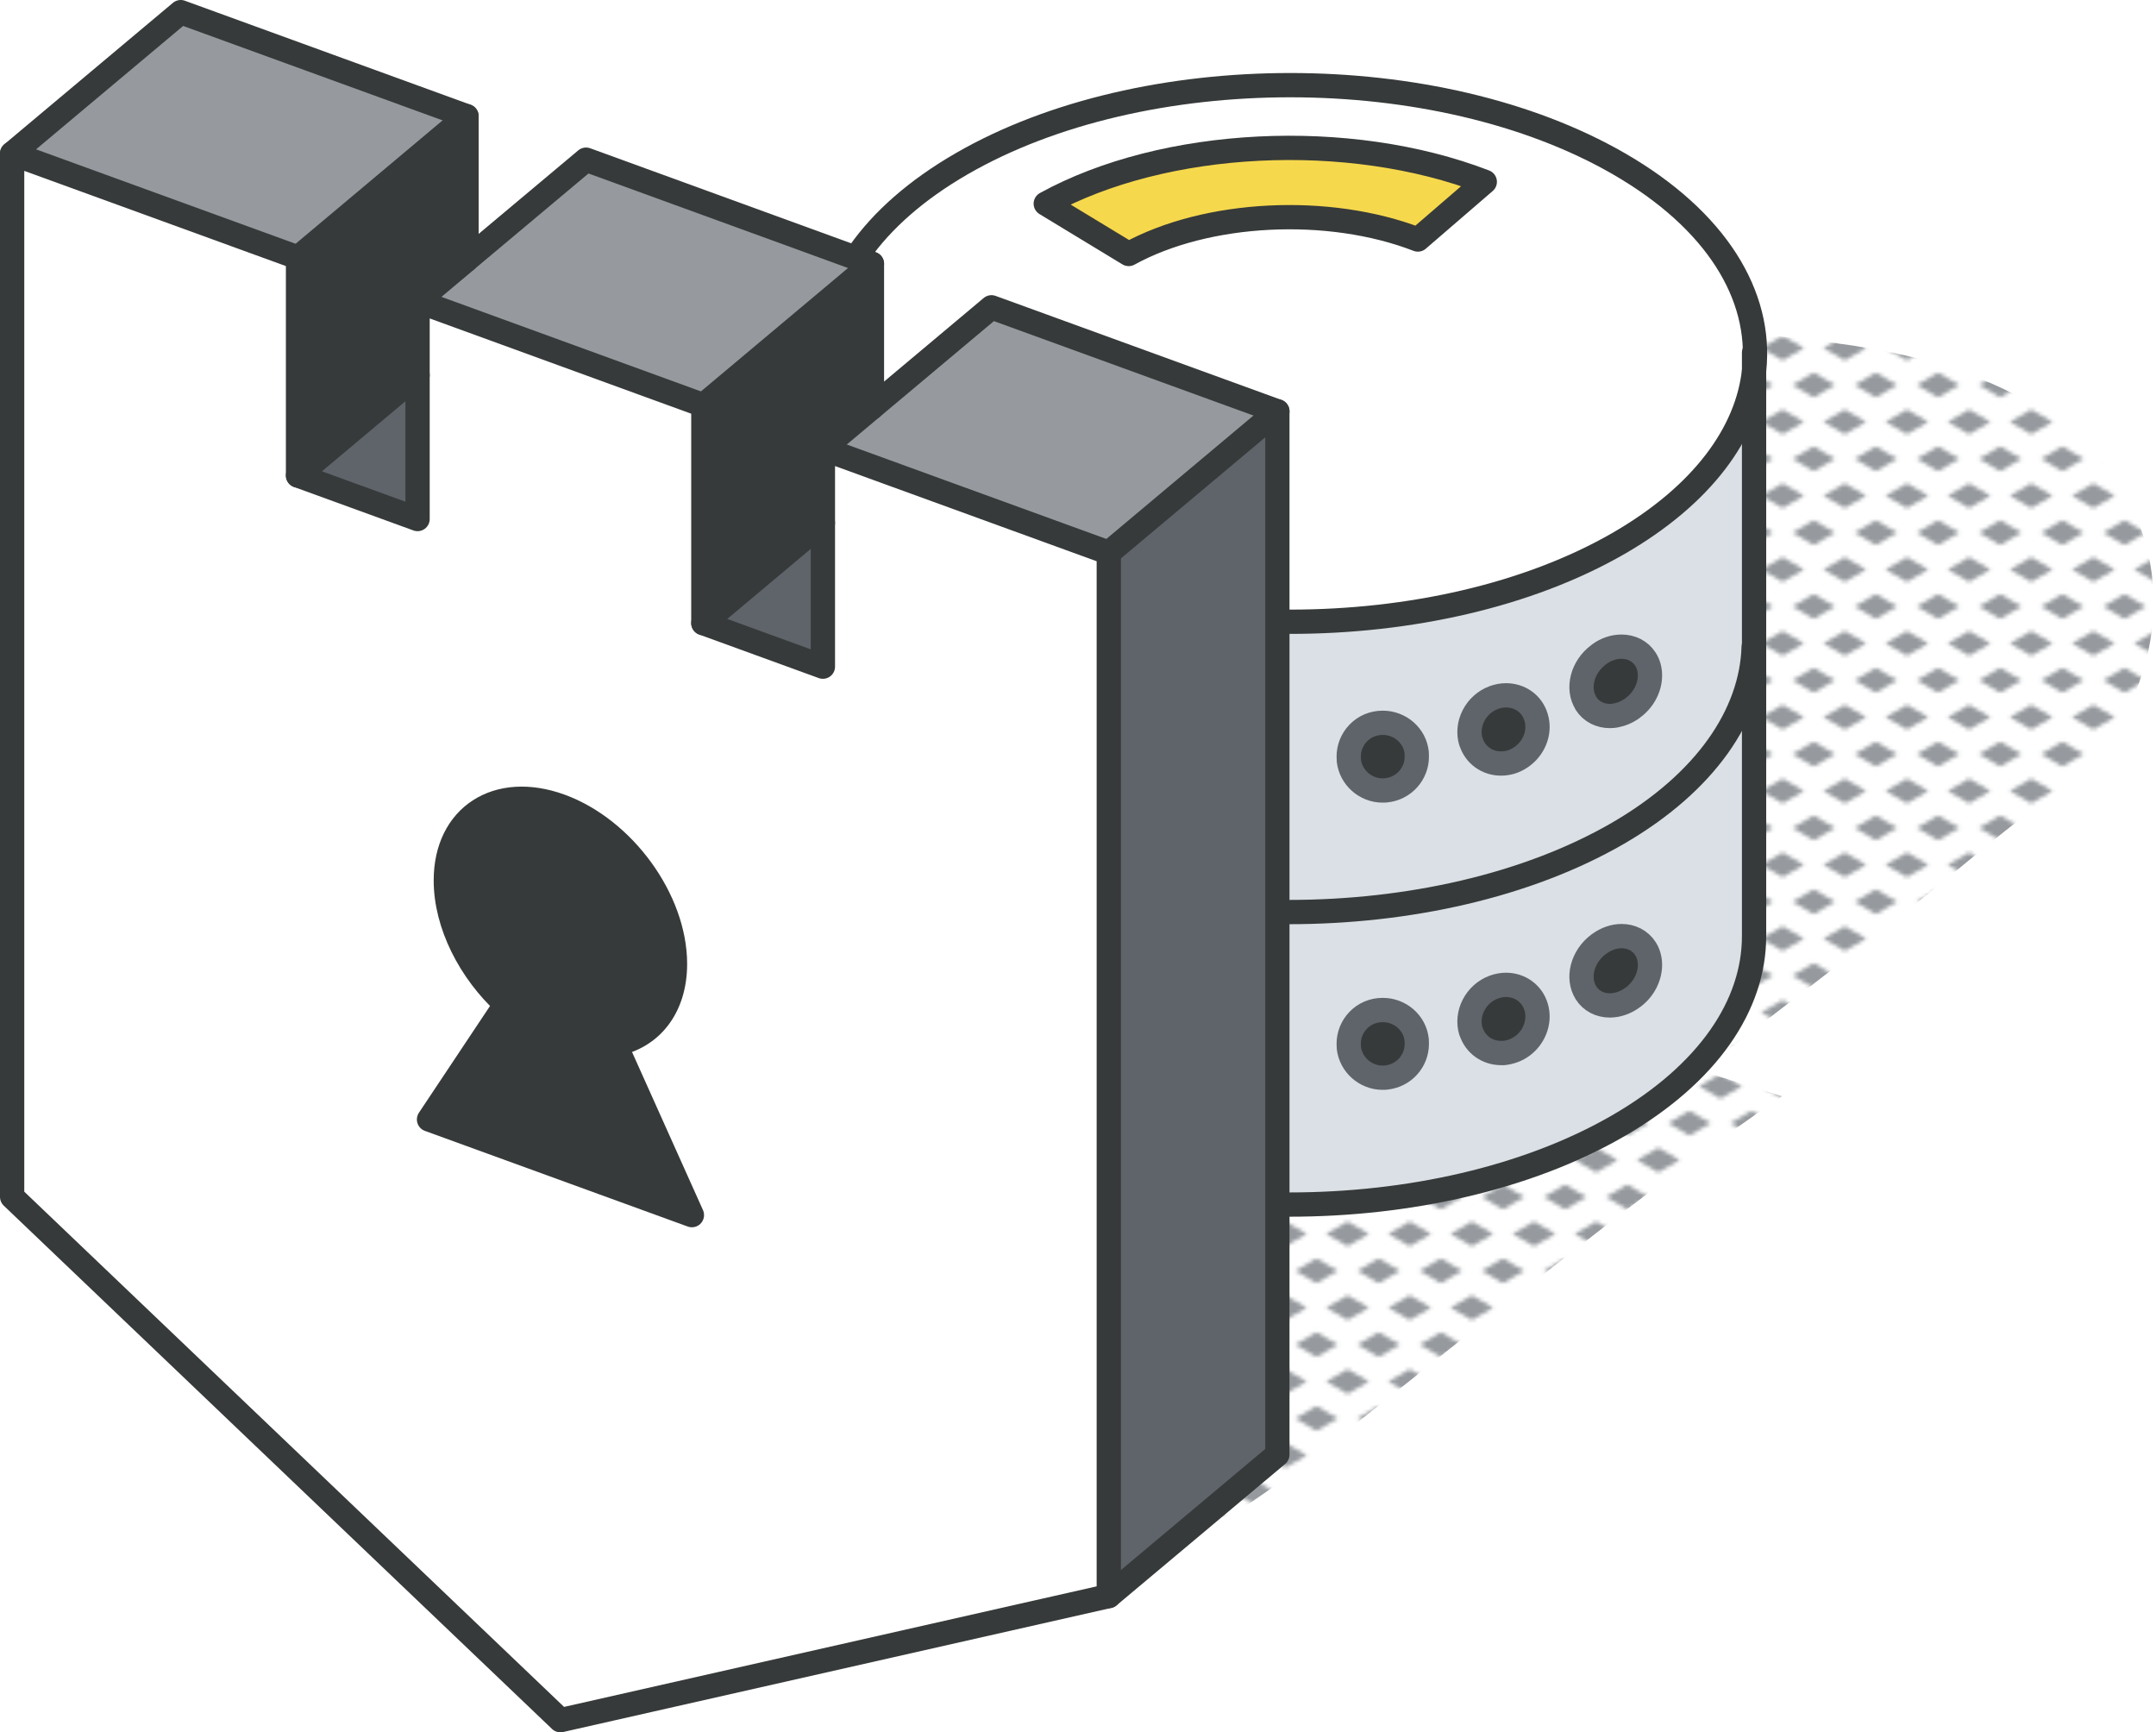 <?xml version="1.0" encoding="UTF-8"?>
<svg id="Layer_2" data-name="Layer 2" xmlns="http://www.w3.org/2000/svg" xmlns:xlink="http://www.w3.org/1999/xlink" viewBox="0 0 222.02 178.36">
  <defs>
    <style>
      .cls-1 {
        fill: #f6d84c;
      }

      .cls-2 {
        fill: #969a9e;
      }

      .cls-3 {
        stroke: #5f646b;
      }

      .cls-3, .cls-4, .cls-5 {
        fill: none;
      }

      .cls-3, .cls-5 {
        stroke-linecap: round;
        stroke-linejoin: round;
        stroke-width: 2.5px;
      }

      .cls-6 {
        fill: #fff;
      }

      .cls-7 {
        fill: #373a3a;
      }

      .cls-8 {
        fill: #dae0e5;
      }

      .cls-5 {
        stroke: #373a3a;
      }

      .cls-9 {
        fill: #5f646b;
      }

      .cls-10 {
        fill: url(#New_Pattern_Swatch_2);
      }
    </style>
    <pattern id="New_Pattern_Swatch_2" data-name="New Pattern Swatch 2" x="0" y="0" width="16" height="19" patternTransform="translate(-5144.45 -5515.98) scale(.4)" patternUnits="userSpaceOnUse" viewBox="0 0 16 19">
      <g>
        <rect class="cls-4" x="0" width="16" height="19"/>
        <g>
          <polygon class="cls-2" points="16 22.18 10.5 19 16 15.82 21.5 19 16 22.18"/>
          <polygon class="cls-2" points="8 12.68 2.5 9.5 8 6.32 13.5 9.5 8 12.68"/>
        </g>
        <polygon class="cls-2" points="0 22.18 -5.5 19 0 15.82 5.5 19 0 22.18"/>
        <polygon class="cls-2" points="16 3.18 10.5 0 16 -3.18 21.5 0 16 3.18"/>
        <polygon class="cls-2" points="0 3.18 -5.5 0 0 -3.18 5.5 0 0 3.18"/>
      </g>
    </pattern>
  </defs>
  <g id="icons">
    <g>
      <path class="cls-10" d="M189.24,35.34c-40.19-5.17-56.84,1.15-56.84,1.15l35.77,71.55-55.87-17.57,13.21,65.46c.62,3.18,33.96-26.71,57.99-43.06l-8.4-2.64c30.77-23.41,24.48-19.61,37.68-29.51s16.65-40.19-23.54-45.36Z"/>
      <g>
        <g>
          <g>
            <path class="cls-6" d="M180.63,38.07c-.68,6.5-5.34,12.88-13.93,17.85-18.7,10.78-49,10.78-67.68,0-9.35-5.4-14.02-12.48-14.02-19.54s4.67-14.14,14.02-19.54c18.68-10.79,48.99-10.79,67.68,0,10.09,5.83,14.72,13.6,13.93,21.22ZM146,24.66l6.89-5.94c-13.99-5.4-33-4.46-45.21,2.25l8.54,5.18c8.04-4.42,20.56-5.05,29.78-1.49Z"/>
            <path class="cls-8" d="M180.63,66.63v29.77c0,7.07-4.68,14.14-14.02,19.54-18.7,10.79-49,10.79-67.69,0-9.4-5.43-14.06-12.56-14.02-19.67v-28.92c.44,6.72,5.1,13.36,13.98,18.49,18.68,10.78,48.99,10.78,67.68,0,9.12-5.28,13.8-12.3,14.02-19.2h.05ZM169.92,99.36c0-.59-.15-1.17-.46-1.67-.55-.86-1.47-1.3-2.47-1.3-.76,0-1.58.27-2.31.81-.02,0-.04.02-.06.04-1.67,1.25-2.25,3.48-1.28,5,.54.86,1.47,1.3,2.46,1.3.18,0,.38-.02.57-.05.6-.1,1.2-.34,1.75-.75.02-.01.05-.04.07-.05,1.11-.83,1.74-2.11,1.74-3.32ZM158.32,104.67c0-.33-.05-.67-.15-1-.42-1.4-1.69-2.26-3.09-2.26-.42,0-.85.08-1.26.23-1.87.69-2.91,2.74-2.36,4.55.44,1.39,1.7,2.25,3.1,2.25h.26c.33-.04.67-.11,1-.23,1.53-.56,2.49-2.03,2.49-3.53ZM145.91,107.48c0-.13,0-.27-.01-.4-.19-1.79-1.74-3.09-3.49-3.09-.13,0-.27.01-.4.02-1.93.2-3.31,1.94-3.09,3.86.1.88.53,1.65,1.15,2.2.62.55,1.44.89,2.32.89.13,0,.28-.01.4-.02,1.81-.19,3.13-1.71,3.13-3.46Z"/>
            <path class="cls-8" d="M180.63,38.07v28.56h-.05c-.22,6.89-4.9,13.92-14.02,19.2-18.7,10.78-49,10.78-67.68,0-8.88-5.13-13.54-11.77-13.98-18.49v-30.95h.1c0,7.06,4.67,14.14,14.02,19.54,18.68,10.78,48.99,10.78,67.68,0,8.59-4.97,13.25-11.35,13.93-17.85ZM169.92,69.55c0-.6-.15-1.17-.46-1.67-.55-.86-1.47-1.3-2.47-1.3-.77,0-1.59.26-2.31.79-.02.01-.04.04-.06.05-1.67,1.23-2.25,3.47-1.28,5,.54.86,1.47,1.3,2.47,1.3.2,0,.38-.02.56-.05.6-.11,1.2-.34,1.75-.75.02-.02.05-.04.07-.05h0c1.11-.84,1.74-2.11,1.74-3.32ZM158.32,74.85c0-.33-.05-.67-.15-1-.42-1.41-1.69-2.26-3.09-2.26-.42,0-.85.08-1.26.23-1.87.69-2.91,2.74-2.36,4.55.43,1.39,1.69,2.25,3.09,2.25.09,0,.17,0,.27-.01.33-.03.67-.09,1-.22,1.52-.59,2.49-2.03,2.49-3.53ZM145.91,77.91c0-.13,0-.27-.01-.4-.19-1.79-1.74-3.09-3.49-3.09-.13,0-.27.01-.4.02-1.93.2-3.31,1.94-3.09,3.86.1.88.53,1.65,1.15,2.2.62.55,1.44.89,2.32.89.13,0,.28-.01.4-.02,1.81-.19,3.13-1.71,3.13-3.46Z"/>
            <path class="cls-7" d="M169.45,67.87c.32.5.46,1.08.46,1.67,0,1.21-.62,2.48-1.74,3.31h0s-.05.04-.07.06c-.55.4-1.15.64-1.75.75-.18.03-.37.05-.56.05-1,0-1.93-.44-2.47-1.3-.97-1.53-.39-3.76,1.28-5,.02-.01.04-.04.06-.05.72-.54,1.54-.79,2.31-.79,1,0,1.92.44,2.47,1.3Z"/>
            <path class="cls-7" d="M169.45,97.69c.32.5.46,1.09.46,1.67,0,1.21-.62,2.49-1.74,3.32-.02.01-.05.04-.07.05-.55.4-1.15.65-1.75.75-.2.03-.39.05-.57.05-.99,0-1.92-.44-2.46-1.3-.97-1.52-.39-3.75,1.28-5,.02-.01.04-.04.06-.04.73-.54,1.55-.81,2.31-.81,1,0,1.92.44,2.47,1.3Z"/>
            <path class="cls-7" d="M158.17,73.85c.1.33.15.67.15,1,0,1.5-.98,2.94-2.49,3.53-.33.13-.67.19-1,.22-.1,0-.18.01-.27.01-1.41,0-2.66-.86-3.09-2.25-.55-1.81.49-3.86,2.36-4.55.41-.15.84-.23,1.26-.23,1.41,0,2.67.85,3.09,2.26Z"/>
            <path class="cls-7" d="M158.17,103.66c.1.33.15.67.15,1,0,1.5-.97,2.97-2.49,3.53-.33.12-.67.2-1,.23h-.26c-1.41,0-2.66-.86-3.1-2.25-.55-1.81.49-3.86,2.36-4.55.41-.15.84-.23,1.26-.23,1.41,0,2.67.87,3.09,2.26Z"/>
            <path class="cls-1" d="M152.9,18.72l-6.89,5.94c-9.21-3.56-21.74-2.93-29.78,1.49l-8.54-5.18c12.21-6.71,31.22-7.65,45.21-2.25Z"/>
            <path class="cls-7" d="M145.89,77.5c.01.13.01.27.01.4,0,1.75-1.32,3.26-3.13,3.46-.12.01-.27.03-.4.02-.88,0-1.7-.34-2.32-.89-.62-.55-1.05-1.32-1.15-2.2-.22-1.92,1.16-3.66,3.09-3.86.13-.01.27-.02.4-.02,1.76,0,3.31,1.3,3.49,3.09Z"/>
            <path class="cls-7" d="M145.89,107.07c.01.13.01.27.01.4,0,1.75-1.32,3.26-3.13,3.46-.12.01-.27.03-.4.02-.88,0-1.7-.34-2.32-.89-.62-.55-1.05-1.32-1.15-2.2-.22-1.92,1.16-3.66,3.09-3.86.13-.01.27-.02.4-.02,1.76,0,3.31,1.3,3.49,3.09Z"/>
          </g>
          <g>
            <path class="cls-5" d="M85.01,36.39c0,7.06,4.67,14.14,14.02,19.54,18.68,10.78,48.99,10.78,67.68,0,8.59-4.97,13.25-11.35,13.93-17.85.8-7.62-3.84-15.4-13.93-21.22-18.7-10.79-49-10.79-67.68,0-9.35,5.4-14.02,12.46-14.02,19.54Z"/>
            <path class="cls-3" d="M138.91,78.3c-.22-1.92,1.16-3.66,3.09-3.86.13-.01.27-.02.4-.02,1.76,0,3.31,1.3,3.49,3.09.01.13.01.27.01.4,0,1.75-1.32,3.26-3.13,3.46-.12.01-.27.03-.4.02-.88,0-1.7-.34-2.32-.89-.62-.55-1.05-1.32-1.15-2.2Z"/>
            <path class="cls-3" d="M151.47,76.37c-.55-1.81.49-3.86,2.36-4.55.41-.15.84-.23,1.26-.23,1.41,0,2.67.85,3.09,2.26.1.33.15.67.15,1,0,1.5-.98,2.94-2.49,3.53-.33.13-.67.19-1,.22-.1,0-.18.01-.27.01-1.41,0-2.66-.86-3.09-2.25Z"/>
            <path class="cls-3" d="M163.33,72.42c-.97-1.53-.39-3.76,1.28-5,.02-.01.04-.04.06-.05.72-.54,1.54-.79,2.31-.79,1,0,1.92.44,2.47,1.3.32.5.46,1.08.46,1.67,0,1.21-.62,2.48-1.74,3.31h0s-.05.04-.07.06c-.55.4-1.15.64-1.75.75-.18.03-.37.05-.56.05-1,0-1.93-.44-2.47-1.3Z"/>
            <path class="cls-3" d="M138.91,107.87c-.22-1.92,1.16-3.66,3.09-3.86.13-.01.27-.02.4-.02,1.76,0,3.31,1.3,3.49,3.09.01.13.01.27.01.4,0,1.75-1.32,3.26-3.13,3.46-.12.01-.27.03-.4.02-.88,0-1.7-.34-2.32-.89-.62-.55-1.05-1.32-1.15-2.2Z"/>
            <path class="cls-3" d="M151.47,106.18c-.55-1.81.49-3.86,2.36-4.55.41-.15.84-.23,1.26-.23,1.41,0,2.67.87,3.09,2.26.1.33.15.67.15,1,0,1.5-.97,2.97-2.49,3.53-.33.12-.67.2-1,.23h-.26c-1.41,0-2.66-.86-3.1-2.25Z"/>
            <path class="cls-3" d="M163.33,102.23c-.97-1.52-.39-3.75,1.28-5,.02-.01.04-.04.06-.04.73-.54,1.55-.81,2.31-.81,1,0,1.92.44,2.47,1.3.32.5.46,1.09.46,1.67,0,1.21-.62,2.49-1.74,3.32-.02.01-.05.04-.07.05-.55.4-1.15.65-1.75.75-.2.03-.39.05-.57.05-.99,0-1.92-.44-2.46-1.3Z"/>
            <path class="cls-5" d="M84.87,66.27c0,.35,0,.71.04,1.06.57,6.71,5.1,13.36,13.98,18.49,18.68,10.78,48.99,10.78,67.68,0,9.12-5.28,13.8-12.3,14.02-19.2"/>
            <path class="cls-5" d="M116.23,26.15l-8.54-5.18c12.21-6.71,31.22-7.65,45.21-2.25l-6.89,5.94c-9.21-3.56-21.74-2.93-29.78,1.49Z"/>
            <path class="cls-5" d="M180.63,36.3v60.09c0,7.07-4.68,14.14-14.02,19.54-18.7,10.79-49,10.79-67.69,0-9.4-5.43-14.06-12.56-14.02-19.67"/>
            <line class="cls-5" x1="84.91" y1="36.3" x2="84.91" y2="96.22"/>
          </g>
        </g>
        <g>
          <g>
            <polygon class="cls-9" points="131.54 72.17 131.54 149.77 114.18 164.33 114.18 56.91 131.54 42.35 131.54 72.17"/>
            <polygon class="cls-2" points="131.54 42.35 114.18 56.91 84.74 46.2 102.1 31.64 131.54 42.35"/>
            <path class="cls-6" d="M114.18,86.73v77.6l-56.47,12.78L1.25,123.23V15.81l29.44,10.71v22.44l12.31,4.48v-22.44l29.44,10.72v22.44l12.31,4.48v-22.44l29.44,10.71v29.82ZM71.25,125.1l-7.9-17.6c3.67-.69,6.16-3.73,6.16-8.26,0-6.6-5.29-13.88-11.8-16.25-6.52-2.37-11.8,1.06-11.8,7.66,0,4.53,2.49,9.38,6.17,12.75l-7.9,11.86,27.07,9.85Z"/>
            <polygon class="cls-7" points="89.79 27.16 89.79 41.96 84.74 46.2 84.74 53.83 72.43 64.16 72.43 41.72 89.79 27.16"/>
            <polygon class="cls-2" points="89.79 27.16 72.43 41.72 43 31 48.04 26.77 48.04 26.76 60.35 16.44 89.79 27.16"/>
            <polygon class="cls-9" points="84.74 53.83 84.74 68.64 72.43 64.16 84.74 53.83"/>
            <path class="cls-7" d="M63.35,107.49l7.9,17.6-27.07-9.85,7.9-11.86c-3.68-3.37-6.17-8.22-6.17-12.75,0-6.6,5.29-10.03,11.8-7.66,6.52,2.36,11.8,9.64,11.8,16.25,0,4.53-2.49,7.57-6.16,8.26Z"/>
            <polygon class="cls-7" points="48.04 26.76 48.04 26.77 43 31 43 38.63 30.69 48.96 30.69 26.52 48.04 11.96 48.04 26.76"/>
            <polygon class="cls-2" points="48.04 11.96 30.69 26.52 1.25 15.81 18.61 1.25 48.04 11.96"/>
            <polygon class="cls-9" points="43 38.63 43 53.44 30.69 48.96 43 38.63"/>
          </g>
          <g>
            <polygon class="cls-5" points="84.74 46.2 84.74 68.64 72.43 64.16 72.43 41.72 43 31 43 53.44 30.69 48.96 30.69 26.52 1.25 15.81 1.25 123.23 57.71 177.11 114.18 164.33 114.18 56.91 84.74 46.2"/>
            <path class="cls-5" d="M71.25,125.1l-7.9-17.6c3.67-.69,6.16-3.73,6.16-8.26,0-6.6-5.29-13.88-11.8-16.25-6.52-2.37-11.8,1.06-11.8,7.66,0,4.53,2.49,9.38,6.17,12.75l-7.9,11.86,27.07,9.85Z"/>
            <line class="cls-5" x1="30.69" y1="26.52" x2="48.04" y2="11.96"/>
            <polyline class="cls-5" points="1.25 15.81 18.61 1.25 48.04 11.96 48.04 26.76"/>
            <polyline class="cls-5" points="43 31 48.04 26.77 48.04 26.76 60.35 16.44 89.79 27.16 89.79 41.96"/>
            <line class="cls-5" x1="72.43" y1="41.72" x2="89.79" y2="27.16"/>
            <line class="cls-5" x1="114.18" y1="56.91" x2="131.54" y2="42.35"/>
            <line class="cls-5" x1="30.69" y1="48.96" x2="43" y2="38.63"/>
            <line class="cls-5" x1="72.43" y1="64.16" x2="84.74" y2="53.83"/>
            <polyline class="cls-5" points="114.18 164.33 131.54 149.77 131.54 42.35 102.1 31.64 84.74 46.2"/>
          </g>
        </g>
      </g>
    </g>
  </g>
</svg>